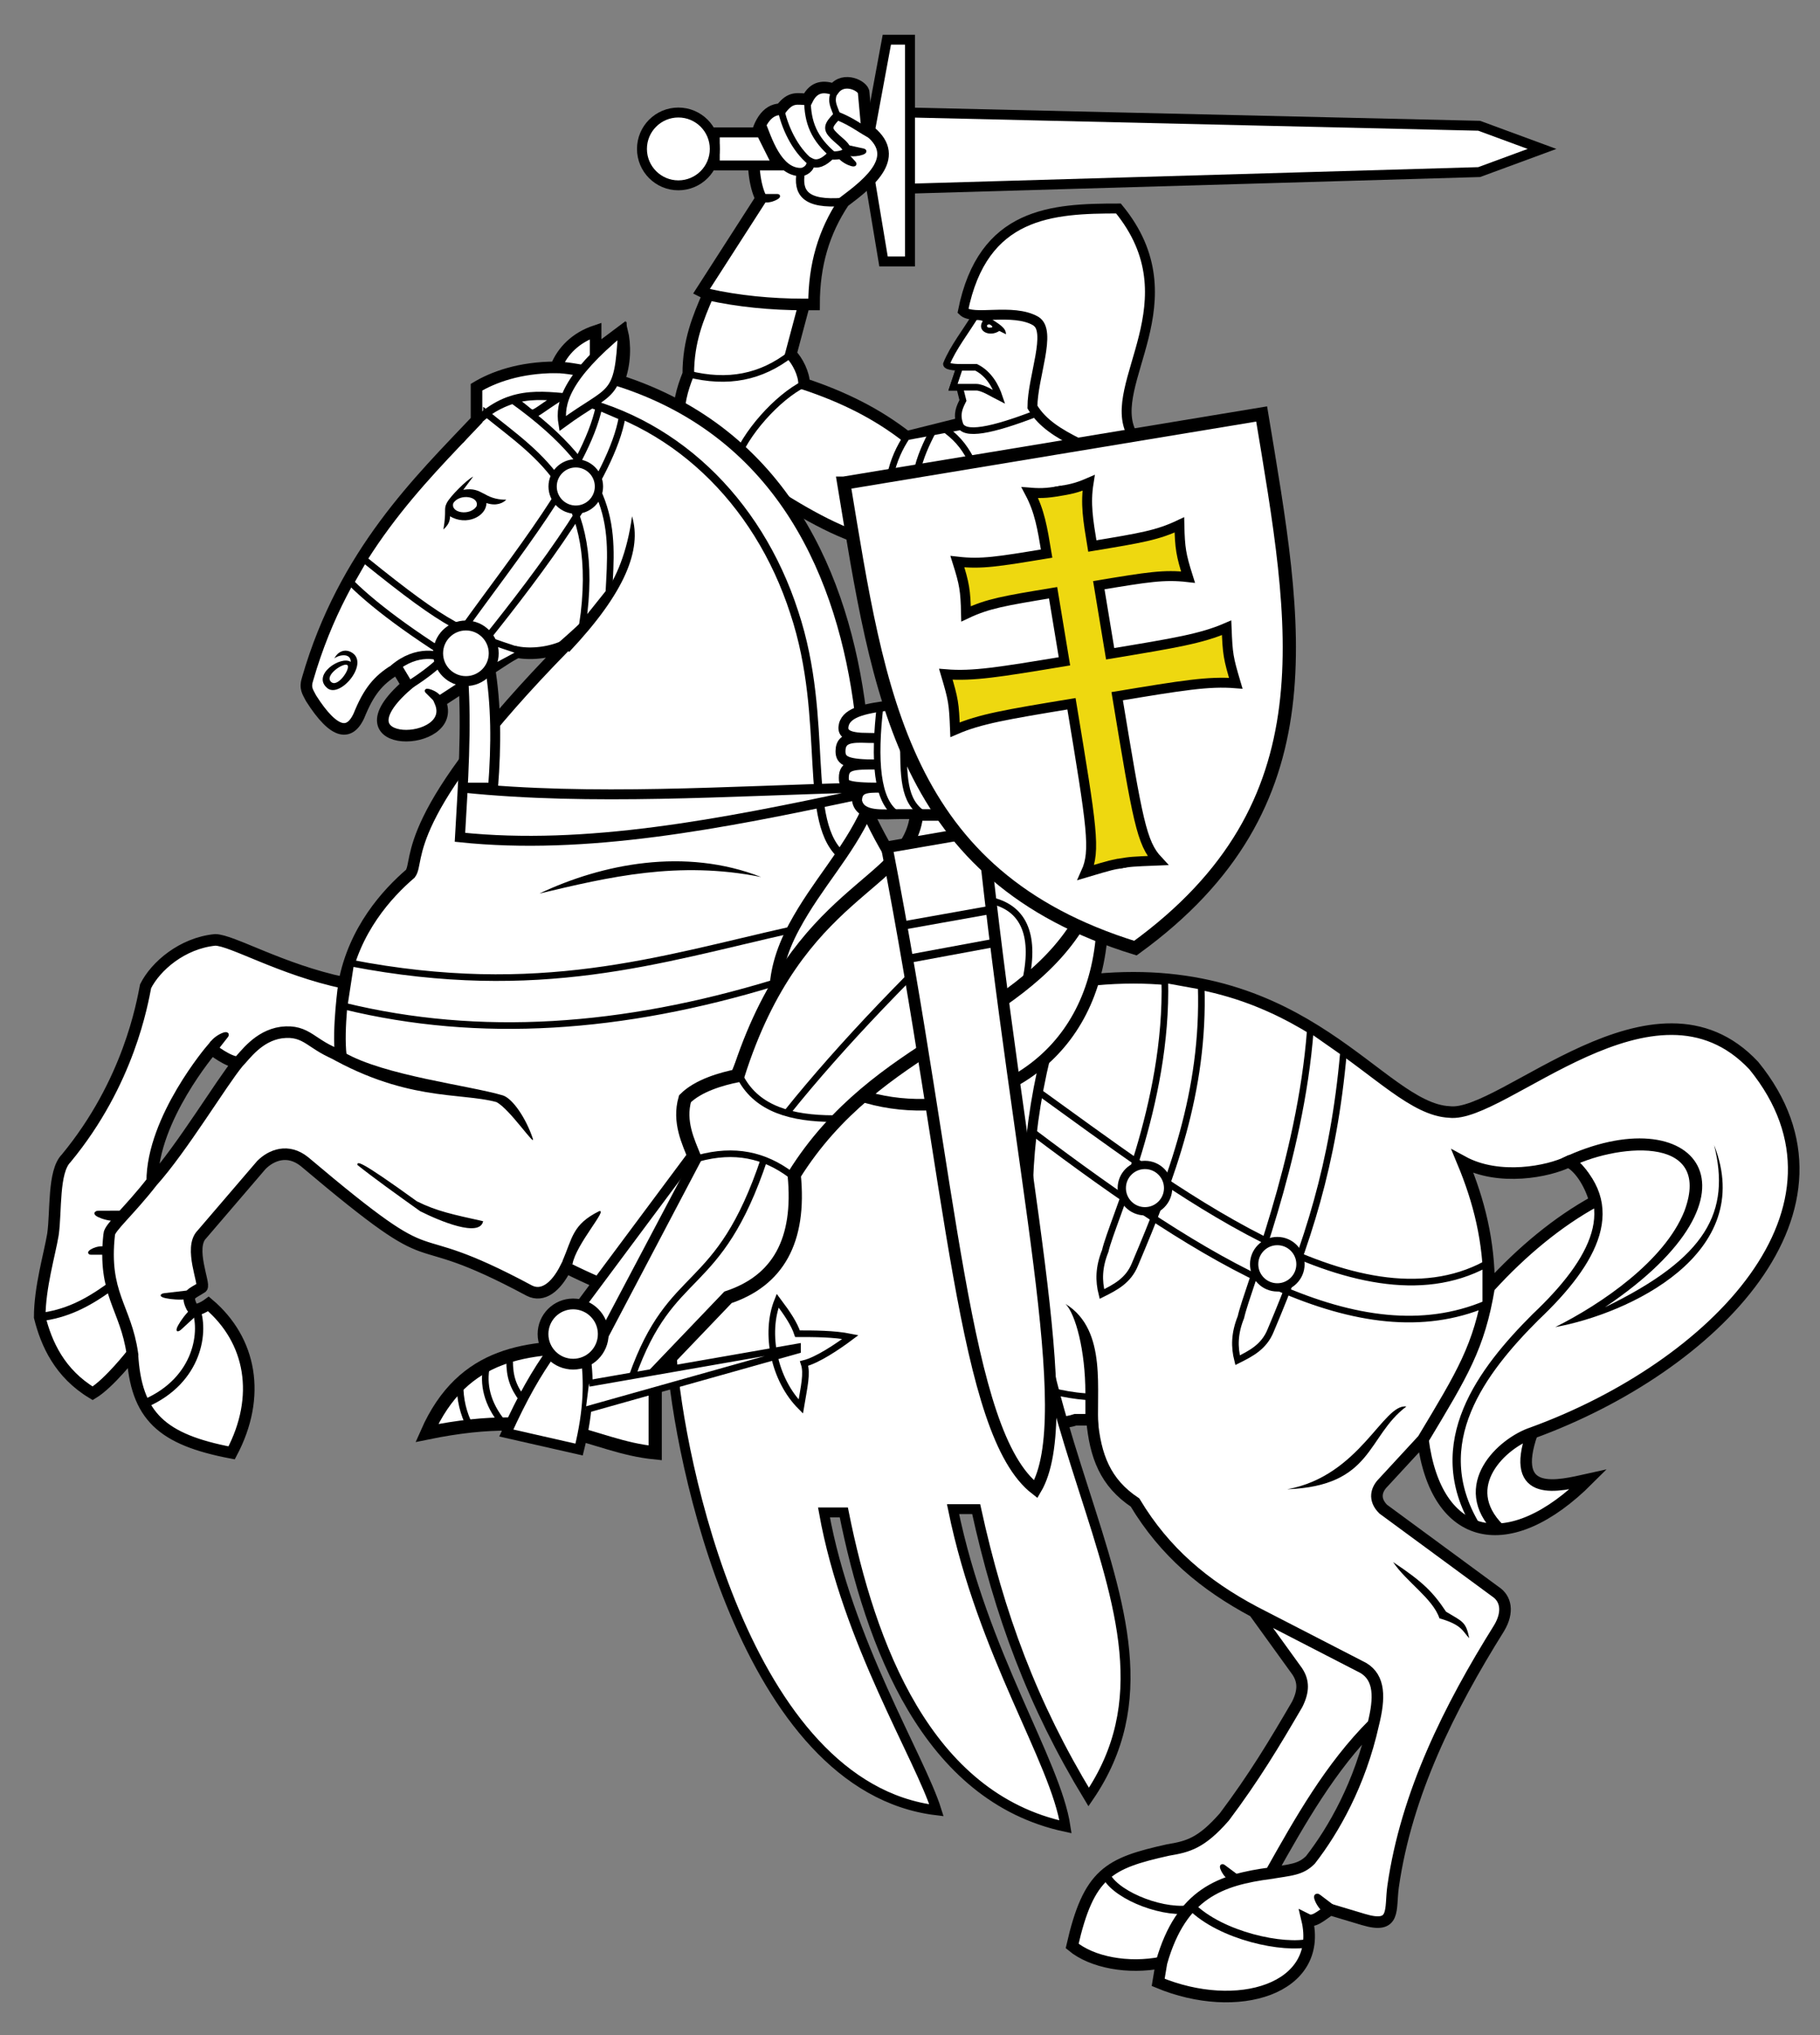 <svg width="550" height="615" fill="#fff" stroke="#000" stroke-width="0" xmlns="http://www.w3.org/2000/svg" xmlns:xlink="http://www.w3.org/1999/xlink">

<rect width="100%" height="100%" fill="#808080" stroke="none"/>

<g id="warrior-back" stroke-width="3">

<path id="blade" d="m263 39 5-27h7v22l172 4 19 7-19 7-172 5v-23 45h-8l-4-24"/>
<path id="arm" d="m258 162c-22-8-53-34-53-34 0-6 1-10 3-15 0-10 3-17 6-24 9 2 19 3 29 3-10 0-20-1-29-3l-2-1 18-28c-4-8-3-27 6-27 3-4 5-3 8-3 2-4 5-4 8-3 3-4 9-1 9 1l1 11c11 8 1 16-7 22-6 9-9 19-9 31h-3l-4 15c2 2 4 6 4 9 12 4 22 9 31 16l16-4" stroke-width="3.5"/>

<g stroke-width="2">
<path d="m290 129-16 3c-2 3-4 7-5 12l56-9-11-10"/>
<path d="m245 49c-5-4-8-11-9-16m16 14c-6-5-8-10-8-17m9 5c-1-3-2-4-1-7m-9 88c-8 4-18 15-21 24m-14-27c12 3 22 1 31-6m43 23c-2 4-4 8-5 13m9-13c4 3 6 6 8 10"/>
<path id="head" d="m295 95c-3 5-7 10-9 15 0 1 4 1 4 1l-2 6h2l1 4c-1 2-2 4-1 7 1 4 10 2 23-3l-1-3 3-21c0-2-2-4-5-5"/>
<path id="mustache" d="m290 111h5c4 2 6 6 7 9-2-1-5-3-7-3h-7z"/>
</g>

<path id="helm" d="m342 131c-8-15 19-40-4-68-20 0-41 1-47 31 3 3 15-1 22 3 5 3-1 17-1 26 3 5 8 8 14 11"/>

<g id="handle" stroke-width="3">
<path d="m235 50h-19v-10h14z"/>
<circle cx="205" cy="45" r="11"/>
</g>
<path d="m253 35c5 2 7 4 11 6" stroke-width="2.5"/>
</g>

<path id="eyes" d="m299 99c-1 0-1-1 0-1 0 0 2 1 0 1zm0-3c3 2 5 3 5 5l-2-1c-3 2-7 0-5-3l-3-1" fill="#000" fill-rule="evenodd"/>
<path d="m242 52c-7 0-10-10-12-15m25 24c-12 1-14-3-13-9 1 0 3-1 3-3 2 1 4 0 6-2 2 0 3 0 5-1 0-2-2-3-4-5s-2-3 1-6" fill="none" stroke-width="2.5"/>
<use transform="rotate(135 213 156)" xlink:href="#a"/>
<use transform="matrix(-1.24-.076 .067-1.22 404 314)" xlink:href="#a"/>
<use transform="matrix(-1.05 .657-.654-1.03 533 176)" xlink:href="#a"/>

<path id="horse-contour" d="m450 389c10-11 21-20 32-26-1-4-4-10-8-12-6 3-21 6-32 0 5 12 8 24 8 38-3 18-8 26-20 46l-12 13c-2 2-3 5 0 8l34 25c3 2 4 6 1 11-15 24-28 50-32 78-1 7 1 13-9 10l-10-3c-3 2-5 4-7 3 5 21-21 29-45 19l1-6c6-21 18-25 33-27 6-1 9-1 12-4 7-9 15-23 19-41 2-8 2-14-3-17l-33-17 33 17c5 3 5 9 3 17-13 13-22 29-31 45-15 2-27 6-33 27-10 2-21 0-27-5 5-22 11-25 29-29 6-1 10-2 17-10 9-12 15-22 22-34 2-4 2-7 0-10l-13-18c-15-8-27-18-36-33-9-6-12-14-13-25h-5c-12 4-18-9-18-11-42-18-82-8-136-35-3 6-7 9-11 7-41-22-23-1-68-39-5-4-10-2-13 1l-18 21c-4 4 1 15 0 16-3 2-5 2-3 6 1 2 5-1 5-1 13 11 16 28 7 45-21-4-29-11-30-30-2-14-9-18-7-36 0-2 6-7 13-16 9-10 21-30 26-36 2-2 6-8 13-9 8-1 9 4 18 7-9-3-10-8-18-7-7 1-11 7-13 9-3 0-8-4-8-4s-18 21-18 40c-7 9-13 14-13 16-2 18 5 22 7 36 0 0-7 9-12 12-10-6-14-15-16-23 0-9 3-19 4-25 1-7 0-19 4-23 19-23 23-47 24-52 3-6 11-13 21-14 5 0 20 9 39 13 0 0-2 14-1 22-1-8 1-22 1-22 3-16 13-27 20-33 3-4-4-17 47-69-4 2-10 3-15 2l-23 15c6 14-33 15-10-5l-3-5c-5 3-8 6-11 13-3 8-8 7-15-4-1-2-2-3-1-6 11-38 34-60 51-78v-10c5-3 13-6 24-6 3 0 8 1 8 1s-5-1-8-1c2-5 6-9 12-11v6l8-6c1 4 1 10-1 15 50 16 68 60 73 100 2 40 5 80 71 81 64-6 86 39 107 40 16 2 62-46 92-14 35 43-12 91-67 111-9 3-23 16-10 29-13-13 1-26 10-29-7 20 8 16 17 14-24 24-46 19-50-12 12-20 17-28 20-46z" stroke-width="3.5"/>

<g id="horse-artefact" fill="#000">
<path id="a" d="m132 212-3-3c-1-1 3 0 4 2" fill="#000" stroke-width="1"/>
<use transform="rotate(-44.8,284,417)" xlink:href="#a"/>
<use transform="matrix(1.1 .861 1.1-.869-342 437)" xlink:href="#a"/>
<use transform="matrix(1.49 .55 .97-.836-345 495)" xlink:href="#a"/>
<use transform="matrix(.559-1.49 1.27-.194-283 634)" xlink:href="#a"/>
<use transform="matrix(.106 1.09 1.23-.094 99 443)" xlink:href="#a"/>
<use transform="matrix(.13 1.37 1.52-.118 64 421)" xlink:href="#a"/>
<use transform="matrix(-1.27 .154 .154 1.27 200 27.7)" xlink:href="#a"/>
<path d="m472 350c40-19 65 10 13 45 31-15 38-29 33-49 13 33-26 51-48 55 14-7 33-20 39-35 9-24-22-20-35-13m-53 119c4 6 12 11 14 17 7 2 7 4 9 6-1-5-2-5-7-8-4-6-7-9-16-15zm-32-22c26-1 24-16 36-25-7-1-14 21-36 25zm-285-132c12 7 38 10 48 13 3 1 7 7 9 13 1 3-7-9-11-11-11-3-28 0-53-15m72-124c9-8 19-16 22-38 3 10-2 23-19 41zm-6 76c21-5 42-10 67-5-23-9-48-4-67 5zm-55 82c5 4 12 9 19 14 6 3 18 8 19 3-9-2-14-3-20-6-18-13-18-12-18-11zm224 80c-1-11 3-30-10-38 3 3 6 14 6 27-14-1-26-8-26-6 0 1 13 7 26 8v5m-158-47c3-7 3-11 11-15 3-1-7 10-8 16"/>

<path id="eye" d="m144 153c1-3-5-4-7-1-1 3 5 4 7 1zm-1-9-3 4c6-1 6 3 13 3-1 1-3 2-6 1 0 4-6 7-11 4 0 2-1 3-2 4 1-6 0-6 1-8s6-7 8-8z"/>
<path id="nostril" d="m100 206c2 2 6-4 5-5s-7 3-5 5zm6-9c6 3-3 14-7 11-5-4 4-10 7-8 0-3-4-2-5-1 1-2 3-3 5-2z"/>
</g>
<g stroke-width="2.5">
<path d="m474 350c17 14 8 31-10 48-16 16-33 38-18 63m-327-259c7-6 14-4 15-3-3 3-7 6-12 9m212 358c2 6 16 12 25 11m1-1c9 9 28 13 36 11m-352-163c16-7 18-22 15-29m-47 3c8-1 14-4 21-9m106-256c11-14 20-14 31-13 33 6 59 31 70 65 11 33 2 64 15 74 5 4 14 10 17 12m-117-150c8 5 3 6 14-1" fill="none"/>
<path id="ear" d="m170 128c-1-6 1-14 18-28-1 21-3 17-18 28z"/>
</g>

<g id="harness">
<path d="m106 291c57 11 93-1 133-10l-5 16c-46 14-89 17-130 7zm52-94c-18-6-22-7-48-28l-4 7c8 8 22 18 39 28zm23-74c-4 19-26 46-41 67l7 3c16-20 38-49 41-67zm-34 2c16 13 35 24 29 64l8-10c1-19 3-35-29-58-3 1-5 2-8 4zm302 269c-38 16-84-12-137-52l2-12c39 28 96 73 135 52zm-53-83c-3 40-19 78-21 87-2 5-2 9-1 13 4-2 8-4 10-9 11-26 19-50 22-84zm-44-15c1 38-16 73-18 82-2 5-2 9-1 13 4-2 8-4 10-9 11-26 21-52 20-84z" stroke-width="2"/>
<path d="m316 319c-26 107 52 167 13 224-17-28-27-55-34-87h-7c9 44 31 76 34 96-42-9-59-55-67-95h-6c7 39 29 74 34 90-58-7-78-107-80-137-2-36 14-75 32-114m-95-91c1 15 0 31-1 48 38 4 79-4 121-13v-2c-40 1-81 4-120 0h9c1-13 1-25-1-37" stroke-width="3"/>

<path id="saddle" d="m333 282c-18-10-43 23-71-37-6 13-15 22-22 35-33 61 87 81 93 2z" stroke-width="3.5"/>
<use transform="translate(172,212)" xlink:href="#b"/>
<use transform="translate(212,235)" xlink:href="#b"/>
<use transform="matrix(1.2,0,0,1.2,-68,21)" xlink:href="#b"/>
<circle id="b" cx="174" cy="147" r="7" stroke-width="2.5"/>
</g>

<g id="warrior-front">
<path d="m326 279c-19 31-61 36-86 76 2 20-5 32-20 37l-22 23v24c-20-2-30-14-69-6 11-25 31-26 51-26l30-57c-2-5-5-11-3-18 4-4 11-6 16-7 18-57 52-57 54-79h8" stroke-width="4"/>
<path d="m167 408c-5 7-9 14-14 25l22 5c3-12 3-21 2-28m33-62-35 47 7 6m88-188c-8 1-14 2-15 6s4 4 10 4c-6 0-11-1-11 4 0 3 2 4 11 4-7 0-10 0-10 4 0 2 0 3 11 3-4 0-7 0-7 4 1 5 8 4 13 4h14" stroke-width="3"/>
<g stroke-width="2">
<path d="m178 418 63-11v1l-64 18m58-33c3 4 5 7 6 10 5 0 11 0 16 1-4 3-10 7-14 8 1 3 0 7-1 13-8-8-11-22-7-32z"/>
<path d="m211 350c11-3 20-1 28 5m-15-29c5 9 15 12 28 12m58-42c3-14-1-22-11-24-22 20-45 44-61 64m-7 14c-14 42-28 32-40 66m-52 2c0 5 1 9 3 13m5-18c-1 5 0 11 5 17m2-19c0 5 1 8 4 12m108-210c-2 17-1 29 5 33m2-24c0 13 0 20 6 24" fill="none"/>
</g>
<use transform="matrix(1.3,0,0,1.3,-53,212)" stroke-width="3" xlink:href="#b"/>

<g id="sheath" stroke-width="3.5">
<path d="m268 256 29-5c11 105 29 177 16 199-22-17-25-91-45-194z"/>
<path d="m273 290 27-5m-29-5 28-5" stroke-width="2.5"/>
</g>
</g>
<g transform="rotate(-9.4 946.9-1417)">

<path id="shield" d="m9 12 128 0c0 65 2 120-64 153-66-33-64-88-64-153z" stroke-width="4"/>

<path id="cross" fill="#EED810" d="m74 139c-4 0-4 0-12 1 4-6 4-13 4-51-20 0-28 0-36 2 1-8 1-9 0-17 8 2 16 2 36 2v-21c-15 0-20 0-27 2 1-7 1-9 0-16 7 2 12 2 27 2 0-8 0-13-2-19 4 1 6 1 10 1" stroke-linecap="round" stroke-width="3"/>
<use transform="matrix(-1,0,0,1,146,0)" xlink:href="#cross"/>
</g></svg>
